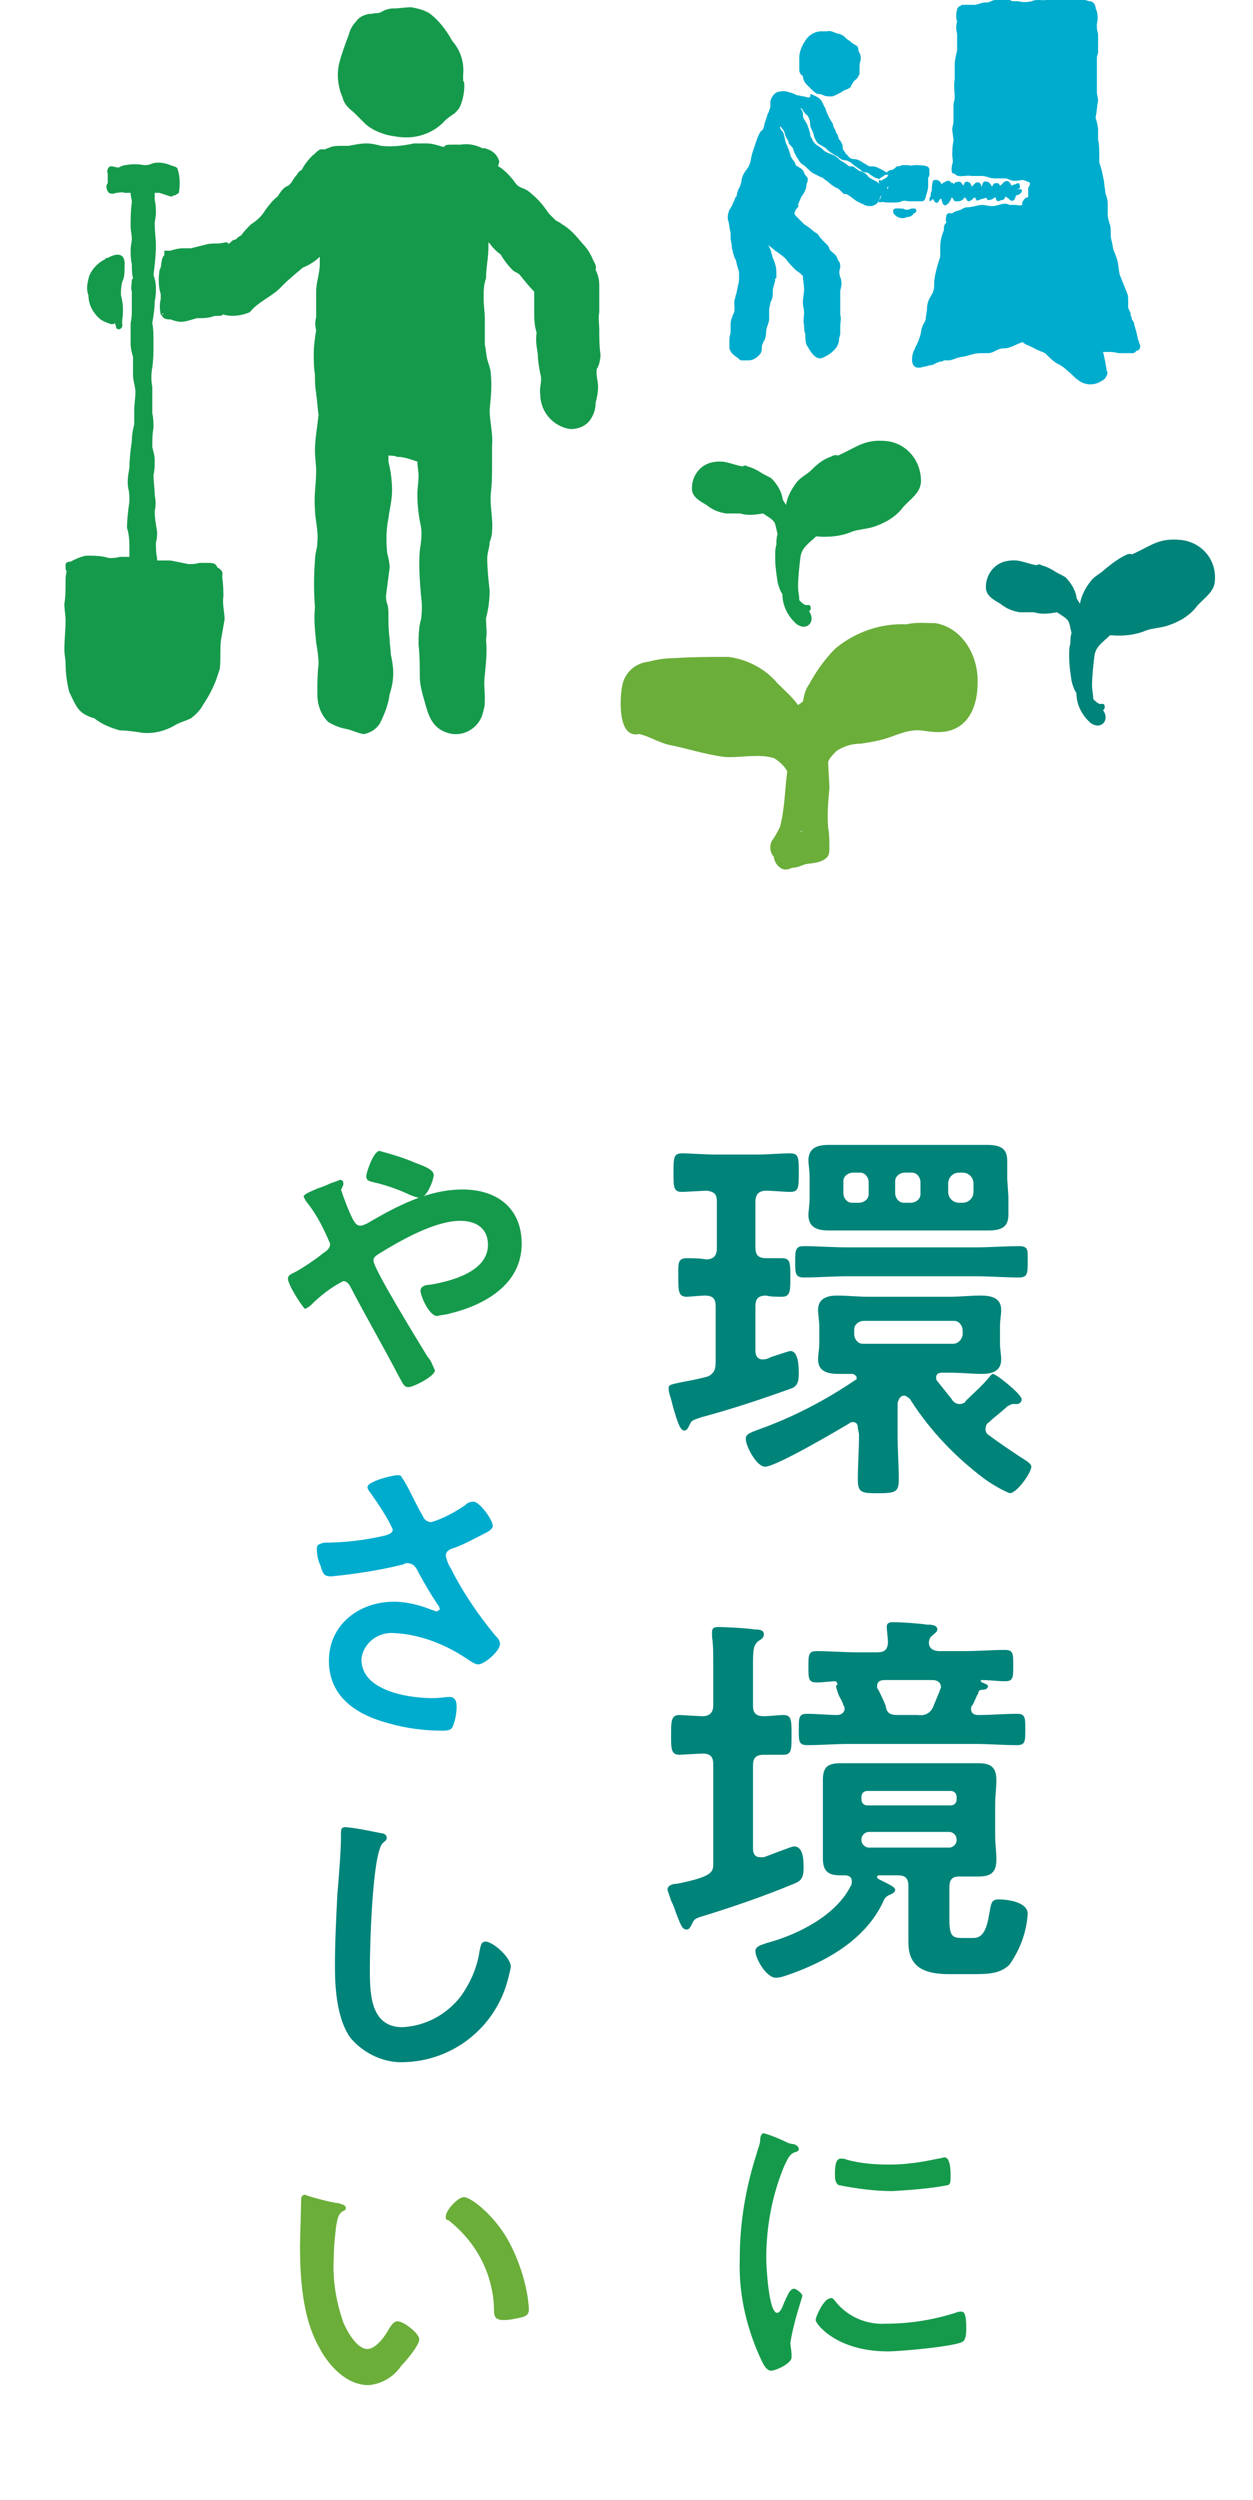 <?xml version="1.0" encoding="utf-8"?>
<!-- Generator: Adobe Illustrator 27.9.5, SVG Export Plug-In . SVG Version: 9.03 Build 54986)  -->
<svg version="1.1" id="レイヤー_1" xmlns="http://www.w3.org/2000/svg" xmlns:xlink="http://www.w3.org/1999/xlink" x="0px"
	 y="0px" viewBox="0 0 104 207.4" style="enable-background:new 0 0 104 207.4;" xml:space="preserve">
<style type="text/css">
	.st0{fill:#159A4B;}
	.st1{fill:#00ACCE;}
	.st2{fill:#008379;}
	.st3{fill:#6BAE3A;}
</style>
<g id="main02" transform="translate(-1397.5 -409)">
	<g id="グループ_118" transform="translate(1402.841 409)">
		<path id="パス_596" class="st0" d="M3,26.5c0.3,0.2,0.6,0.3,0.9,0.4c0.1,0,0.2,0,0.3-0.1c0,0.1,0.1,0.2,0.1,0.4
			c0.2,0.3,0.6,0,0.5-0.3c0-0.1,0-0.2,0-0.3c0.1-0.7,0.1-1.4-0.1-2.1c0-0.4,0-0.7,0.1-1.1C5,23,5,22.6,5,22.1
			c0.1-1.2-0.7-1.1-1.4-0.7c-0.1,0-0.2,0-0.2,0.1c-0.6,0.3-1,0.7-1.3,1.3C1.9,23.4,1.8,24,2,24.5C2,25.3,2.4,26,3,26.5"/>
		<path id="パス_597" class="st0" d="M44.5,29.4c-0.1-0.7-0.1-1.3-0.1-2c0-0.5-0.1-1,0-1.5c0-0.7,0-1.5,0-2.2
			c0-0.5-0.1-0.9-0.3-1.3c0,0,0-0.1,0-0.1c0.1-0.2-0.1-0.5-0.2-0.7c-0.2-0.5-0.5-1-0.9-1.4c-0.5-0.6-1-1.2-1.7-1.6
			c-0.1-0.1-0.3-0.2-0.5-0.3c-0.2-0.2-0.4-0.4-0.6-0.6c-0.4-0.6-0.8-1.1-1.4-1.6c-0.2-0.2-0.5-0.4-0.8-0.5c-0.3-0.1-0.5-0.3-0.7-0.6
			c-0.3-0.4-0.7-0.8-1.1-1.1c-0.1,0-0.1-0.1-0.2-0.1c0-0.1,0.1-0.3,0.1-0.4c-0.1-0.4-0.4-0.8-0.9-1c-0.1,0-0.2-0.1-0.3-0.1
			c-0.1,0-0.2,0-0.2,0c-0.6-0.3-1.2-0.4-1.8-0.3c-0.3,0-0.5,0-0.8,0c-0.2,0-0.5,0-0.6,0.2c-0.4-0.1-0.9-0.3-1.4-0.3
			c-0.4,0-0.7,0-1.1,0c-0.9,0.2-1.8,0.3-2.7,0.2c-0.4-0.1-0.8-0.2-1.2-0.2c-0.5,0-1,0.1-1.5,0.2c-0.2,0-0.4,0-0.6,0
			c-0.3,0-0.6,0-0.9,0.1c-0.2,0.1-0.3,0.1-0.5,0.2c0,0-0.1,0-0.1,0c-0.4-0.1-0.6,0.3-0.9,0.5c-0.4,0.4-0.7,0.8-0.9,1.2l0,0
			c-0.2,0.1-0.3,0.2-0.4,0.4c-0.2,0.2-0.3,0.4-0.5,0.7l0,0l-0.1,0.1l-0.1,0.1c-0.3,0.1-0.5,0.3-0.7,0.6c-0.1,0.1-0.1,0.2-0.2,0.3
			c-0.4,0.3-0.7,0.7-1,1.1c-0.3,0.5-0.7,0.9-1.2,1.2c-0.3,0.3-0.6,0.6-0.8,0.9c0,0,0,0,0,0l0,0l0,0c-0.1,0.1-0.2,0.1-0.3,0.2
			s-0.2,0.2-0.3,0.2s-0.2,0.1-0.3,0.2c0,0-0.1,0.1-0.1,0.1c0,0,0,0-0.1,0c0,0-0.1-0.1-0.1-0.1c-0.2,0-0.5,0.1-0.7,0.1
			c-0.4,0-0.8,0-1.1,0.1c-0.4,0.1-0.8,0.2-1.2,0.3c-0.2,0-0.5,0-0.7,0c-0.3,0-0.7,0.1-1,0.2c0,0-0.1,0-0.1,0l0,0l0,0
			c0,0-0.1,0-0.1,0c-0.1,0-0.2,0-0.3,0c0,0,0,0.1,0,0.1c0,0.1,0,0.2,0,0.3c0,0,0,0,0,0c0,0-0.1,0-0.1,0.1c-0.2,0.3-0.1,0.8-0.3,1.1
			c-0.1,0.7-0.1,1.4,0.1,2l0,0c0,0.1,0,0.2,0,0.4c-0.1,0.4-0.1,0.8,0,1.3c0.1,0,0.1-0.1,0.2-0.1c0,0,0,0.1,0,0.1
			C8,26,8,26.1,8.1,26.2c0,0,0,0,0,0c0.1,0.2,0.3,0.3,0.6,0.3c0,0,0.1,0,0.1,0c0.3,0.1,0.6,0.2,0.9,0.2c0.4,0,0.9-0.2,1.3-0.3
			c0.4,0,0.8,0,1.2-0.1c0.2-0.1,0.5-0.1,0.7-0.1c0,0,0.1,0,0.1,0c0,0,0.1,0,0.1-0.1l0.1,0c0.7,0.2,1.5,0.1,2.2-0.2
			c0.7-0.9,1.9-1.3,2.7-2.2c0.5-0.5,1.1-1,1.7-1.5c0.5-0.2,1-0.5,1.4-0.9c0,0.1,0,0.2,0,0.2c0,0.1,0,0.3,0,0.4l0,0
			c0,0.8-0.3,1.5-0.3,2.3c0,0.7,0,1.4,0,2.1v0c-0.1,0.4-0.1,0.7,0,1.1c-0.1,0.6-0.2,1.3-0.2,1.9c0,0.6,0,1.2,0.1,1.8
			c0,0.5,0,1,0.1,1.5c0,0,0,0,0,0.1c0.1,0.6,0.1,1.1,0.2,1.7c-0.1,1-0.3,2-0.3,3c0,0.6,0.1,1.1,0.1,1.7c0,1-0.2,2.1-0.1,3.1
			c0,0.9,0.3,1.8,0.2,2.8c0,0.5-0.2,0.9-0.2,1.5c-0.1,1.3-0.1,2.6,0,3.9c-0.1,1,0,1.9,0.1,2.9c0.1,0.6,0.2,1.2,0.2,1.8
			C21,55.9,21,56.7,21,57.6c0,0.9,0.3,1.7,0.9,2.3c0.5,0.3,1,0.5,1.6,0.6c0.4,0.1,0.8,0.3,1.3,0.4h0.1c0.5-0.1,1-0.4,1.3-0.9
			c0.4-0.8,0.7-1.6,0.8-2.4c0.2-0.6,0.3-1.2,0.3-1.8c0-0.5-0.1-1-0.2-1.5c0-0.4-0.1-0.8-0.1-1.3c-0.1-0.7-0.1-1.4-0.1-2
			c0-0.3,0-0.6-0.1-0.9c-0.1-0.2-0.1-0.5-0.1-0.7c0.1-0.8,0.2-1.5,0.3-2.3c0-0.4-0.1-0.8-0.2-1.2c-0.1-1-0.1-1.9,0.1-2.9
			c0.1-0.8,0.3-1.5,0.3-2.3c0-0.8-0.1-1.6-0.3-2.4c0-0.2,0-0.3,0-0.5c0.2,0,0.5,0,0.7,0.1c0.6,0,1.1,0.2,1.7,0.4
			c0,0.4,0.1,0.8,0.1,1.2c0,0.5-0.1,1-0.1,1.5c0,0.9,0.1,1.8,0.3,2.7c0.1,0.7,0,1.3-0.1,2c-0.1,1.2,0,2.5,0.1,3.7
			c0.1,0.7,0.1,1.3,0,2c-0.2,0.7-0.2,1.4-0.2,2.1c0.1,0.9,0.1,1.7,0.1,2.6c0,0.7,0.2,1.4,0.4,2.1c0.3,1.1,0.6,2.2,1.9,2.6
			c1.2,0.4,2.5-0.3,2.9-1.5c0-0.1,0.1-0.3,0.1-0.4c0.1-0.3,0.1-0.6,0.1-1c0-0.6-0.1-1.2,0-1.9C35,55,35.1,54,35,53.1
			c0.1-0.6,0-1.2,0-1.8c0.2-0.8,0.3-1.5,0.3-2.3c-0.1-0.9-0.2-1.8-0.2-2.7c0-0.4,0.2-0.9,0.2-1.3c0.1-0.3,0.2-0.6,0.2-0.9
			c0.1-1.1-0.2-2.1-0.1-3.2c0.1-0.8,0.1-1.7,0.1-2.5c0-0.5,0-0.9,0-1.4c0.1-1-0.2-2-0.2-3c0.1-1,0.2-2,0.1-2.9
			c0-0.5-0.2-0.9-0.3-1.3c-0.1-0.4-0.1-0.8-0.2-1.2c0-0.7,0-1.4,0-2.1c0-0.6-0.1-1.2-0.1-1.8c0-0.5,0-1.1,0.2-1.6
			c0-0.9,0.2-1.7,0.2-2.6c0-0.1,0-0.3,0-0.4c0,0,0.1,0.1,0.1,0.1c0.3,0.4,0.6,0.7,0.9,0.9c0.3,0.5,0.6,0.9,1,1.3
			c0.2,0.2,0.4,0.2,0.6,0.4c0.4,0.5,0.8,1,1.2,1.4c0,0.2,0,0.4,0,0.5c0,0.4,0,0.7,0,1.1c0,0.6,0,1.2,0.2,1.8c-0.1,0.6,0,1.2,0.1,1.8
			c0,0.5,0.1,1.1,0.2,1.6c0.2,0.6-0.1,1.1,0,1.7c0,1.5,1.1,2.7,2.5,2.9c0.6,0,1.2-0.2,1.6-0.7c0.3-0.4,0.5-0.9,0.5-1.5
			c0.1-0.4,0.2-0.8,0.2-1.3c0-0.5-0.2-1-0.1-1.5C44.4,30.3,44.5,29.8,44.5,29.4"/>
		<path id="パス_598" class="st0" d="M13.1,47.9c0-0.2,0.1-0.4-0.1-0.6c-0.1-0.1-0.2-0.2-0.3-0.2c0-0.1-0.1-0.2-0.2-0.3
			c-0.2-0.1-0.4-0.1-0.6-0.1c-0.2,0-0.5,0-0.7,0c-0.3,0.1-0.6,0.1-0.9,0.1c-0.5-0.1-1-0.2-1.5-0.3c-0.4,0-0.8,0-1.1,0
			c0-0.1,0-0.2,0-0.2c-0.1-0.4-0.1-0.9-0.1-1.3c0.1-0.3,0.1-0.6,0.1-0.9c-0.1-0.6-0.2-1.1-0.2-1.7c0.1-0.4,0.1-0.9,0-1.3
			c0-0.6-0.1-1.1-0.1-1.7c0.1-0.4,0.1-0.8,0.1-1.2c0-0.4-0.1-0.7-0.2-1.1c0-0.5,0-1.1,0.1-1.6c0-0.4,0-0.8-0.1-1.2c0-0.3,0-0.7,0-1
			c0-0.4,0-0.8,0-1.2c-0.1-0.5-0.1-1.1,0-1.6c0.1-0.7,0.1-1.3,0.1-2c0-0.6,0-1.2-0.1-1.7c0.1-0.6,0.2-1.2,0.2-1.8
			c0.1-0.4,0.1-0.8,0.1-1.2c0-0.3-0.1-0.7-0.2-1c0.1-0.8,0.2-1.6,0.2-2.4c0-0.6-0.1-1.2-0.1-1.8c0-0.3,0.1-0.6,0.1-0.9
			c0-0.4,0-0.7-0.1-1.1c0-0.2,0-0.4,0-0.6v0c0.1,0,0.3,0,0.4,0c0.3,0.1,0.6,0.2,0.9,0.3c0.1,0,0.2,0,0.3-0.1c0.1,0,0.2,0,0.2-0.1
			c0.1,0,0.1,0,0.2-0.1c0.1-0.5,0.1-1.1,0-1.6c0-0.1-0.1-0.3-0.1-0.4c-0.1-0.2-0.4-0.2-0.6-0.3c-0.5-0.2-1.1-0.3-1.6-0.1
			c-0.2,0.1-0.4,0.1-0.6,0.1c-0.5-0.1-1-0.1-1.5,0c-0.2,0-0.4,0.1-0.6,0.2c-0.2,0-0.4-0.1-0.6-0.1c0,0-0.1,0-0.1,0c0,0,0,0,0,0
			c-0.2,0.1-0.3,0.4-0.2,0.6c0,0,0,0,0,0c0,0.3,0,0.5,0,0.8c-0.2,0.2-0.1,0.6,0.1,0.8c0,0,0,0,0,0c0.2,0.1,0.4,0.1,0.6,0
			c0.2,0,0.5-0.1,0.7,0c0.2,0,0.4,0,0.5,0c0,0.3,0.1,0.5,0.1,0.8c-0.1,0.7-0.1,1.3-0.1,2c0,0.3,0.1,0.7,0.1,1c0,0.3-0.1,0.6-0.1,0.9
			c0,0.4,0,0.8,0.1,1.2c0,0.4,0,0.8,0.1,1.2c0,0-0.1,0.1-0.1,0.1c0,0.3-0.1,0.7,0,1c0,0.5,0,0.9,0,1.4c0,0.4,0,0.8-0.1,1.2
			c0,0.3,0,0.6,0,1c0,0.2,0,0.5,0,0.7c0,0.4,0.1,0.8,0.2,1.1c0,0.5,0,1,0,1.5c0,0.5,0.2,1,0.2,1.4c0,0.5-0.1,1-0.1,1.6
			c0,0.4,0,0.7,0,1.1c-0.1,0.4-0.2,0.9-0.2,1.4c-0.1,0.7-0.2,1.5-0.2,2.2c-0.1,0.6-0.2,1.1-0.1,1.7c0.1,0.4,0.1,0.7,0.1,1.1
			c-0.1,0.7-0.2,1.5-0.2,2.2c0.2,0.6,0.2,1.2,0.2,1.9c0,0.2,0,0.3,0,0.5c-0.3,0-0.5,0-0.8,0c-0.3,0.1-0.6,0.1-0.9,0.1
			c-0.6-0.2-1.3-0.2-1.9-0.2c-0.5,0.1-0.9,0.3-1.3,0.5c-0.1,0-0.3,0-0.4,0.2c0,0.1,0,0.2,0,0.3c0,0.1,0,0.2,0.1,0.3
			c-0.1,0.3-0.1,0.6-0.1,0.9c0,0.6,0,1.2-0.1,1.8c0,0.5,0.1,0.9,0.1,1.4c0,0.8-0.1,1.6-0.1,2.4c0,0.4,0.1,0.8,0.1,1.1
			c0,0.8,0.1,1.6,0.3,2.4c0.6,1.2,0.7,1.8,2.1,2.2c0.6,0.5,1.4,0.8,2.1,1c0.6,0,1.2,0.1,1.9,0.2c1,0.1,2-0.2,2.8-0.7
			c0.4-0.2,0.8-0.3,1.2-0.5c0.4-0.3,0.8-0.7,1-1.1c0.4-0.6,0.8-1.3,1.1-2.1c0.1-0.3,0.2-0.6,0.3-0.9c0.1-0.8,0-1.6,0.1-2.4
			c0.1-0.6,0.2-1.1,0.3-1.7c0-0.6-0.2-1.3-0.1-1.9C13.2,49.1,13.2,48.5,13.1,47.9"/>
		<path id="パス_599" class="st0" d="M24,9.3c0.3,0.3,0.6,0.6,0.9,0.9c0.5,0.5,1.2,0.8,1.9,1c0.5,0.1,1,0.2,1.6,0.2
			c1.2,0,2.4-0.5,3.2-1.4c0.2-0.2,0.5-0.4,0.8-0.6c0.2-0.2,0.4-0.4,0.5-0.7c0.2-0.5,0.3-1.1,0.3-1.6c0-0.1,0-0.3-0.1-0.4
			c0-0.2,0-0.3,0-0.5c0.1-1-0.2-2-0.9-2.8c-0.5-0.9-1.1-1.7-1.9-2.3c-0.5-0.3-1-0.4-1.5-0.5c-0.5,0-1,0.1-1.5,0.1
			c-0.3,0-0.7,0.1-1,0.3c-0.2,0.1-0.4,0.1-0.6,0.1c-0.2,0.1-0.4,0-0.6,0.1c-0.4,0.1-0.7,0.3-0.9,0.6c-0.3,0.3-0.5,0.7-0.6,1.1
			c-0.3,0.8-0.6,1.6-0.8,2.4c-0.2,0.9-0.1,1.9,0.3,2.8C23.2,8.6,23.6,9,24,9.3"/>
		<path id="パス_600" class="st1" d="M69.4,17.3c0.1,0,0.3,0,0.4,0.1c0.2,0,0.3,0,0.5-0.1c0.1,0,0.2,0,0.3,0
			c0.2,0.1,0.1,0.4-0.1,0.4C70.4,17.9,70.2,18,70,18c-0.1,0-0.2,0.1-0.4,0.1c-0.3,0-0.5-0.1-0.7-0.3c-0.1-0.1-0.1-0.2-0.1-0.2
			C68.7,17.2,69.2,17.3,69.4,17.3"/>
		<path id="パス_601" class="st1" d="M55.1,18.3c0.1,0.3,0.1,0.7,0.2,1c0,0.2,0,0.3,0,0.4c0,0.3,0.1,0.5,0.1,0.8
			c0,0.2,0.1,0.3,0.1,0.5c0.1,0.2,0.1,0.4,0.2,0.5c0.1,0.2,0.1,0.5,0.2,0.7c0,0.1,0.1,0.3,0.1,0.4c0,0.1,0,0.2,0,0.2
			c0,0,0,0.1,0,0.1c0,0,0,0,0,0.1v0c0,0,0,0,0,0c0,0.2,0,0.5-0.1,0.7c0,0.2-0.1,0.4-0.1,0.6c-0.1,0.2-0.1,0.4-0.2,0.7
			c0,0.4,0.1,0.8-0.1,1.1c-0.1,0.3-0.2,0.5-0.2,0.8c0,0.2,0,0.5,0,0.7c-0.1,0.3-0.1,0.5-0.1,0.8c0,0.2,0,0.3,0,0.5
			c0.1,0.4,0.4,0.6,0.7,0.8c0.1,0.1,0.2,0.2,0.3,0.2c0.2,0,0.4,0,0.6,0c0.4,0,0.8-0.3,1-0.6c0.1-0.2,0.1-0.4,0.1-0.6
			c0-0.1,0.1-0.2,0.1-0.3c0.3-0.4,0.2-0.8,0.3-1.2c0.1-0.3,0.2-0.5,0.2-0.8c0-0.2,0-0.5,0-0.7c0-0.2,0.1-0.4,0.1-0.6
			c0.1-0.2,0.2-0.4,0.2-0.7s0-0.5,0.1-0.7c0-0.2,0.1-0.3,0.1-0.5c0,0,0,0,0-0.1c0.1,0,0.1,0,0.1-0.1c0-0.1,0-0.2,0-0.4
			c0-0.4-0.1-0.8-0.3-1.2c-0.1-0.4-0.2-0.8-0.4-1.1c0.2,0.2,0.4,0.3,0.6,0.5c0.3,0.2,0.6,0.4,0.9,0.7c0.2,0.3,0.5,0.6,0.8,0.9
			c0.1,0.1,0.3,0.2,0.4,0.3c0.1,0.1,0.1,0.1,0.2,0.2c0,0,0,0,0,0c0,0.4,0.1,0.7,0.1,1.1c0,0.3-0.1,0.7-0.1,1.1
			c0,0.3,0.1,0.6,0.1,0.8c0,0.4-0.1,0.7,0,1.1c0,0.2,0,0.5,0.1,0.7c0,0.3,0,0.6,0.1,0.9c0.3,0.5,0.7,1.3,1.3,1.1
			c0.5-0.2,0.9-0.5,1.2-0.9c0.1-0.2,0.2-0.4,0.2-0.6c0-0.2,0.1-0.4,0.1-0.5c0-0.2,0-0.4,0-0.6c0-0.3,0.1-0.7,0-1c0-0.2,0-0.4,0-0.7
			c0-0.2,0-0.4,0-0.6c0-0.2,0-0.4,0-0.6c0-0.2,0.1-0.4,0.1-0.6c0-0.2,0-0.4-0.1-0.6c-0.1-0.3-0.1-0.5,0-0.8c0-0.2,0-0.4-0.1-0.5
			c-0.1-0.1-0.1-0.2-0.2-0.4c-0.1-0.2-0.3-0.3-0.5-0.5c-0.1-0.1-0.1-0.2-0.2-0.4c-0.1-0.1-0.2-0.2-0.3-0.3c-0.2-0.2-0.4-0.4-0.5-0.6
			c0,0-0.1-0.1-0.1-0.1c-0.1-0.1-0.2-0.1-0.3-0.2c-0.2-0.2-0.5-0.4-0.8-0.6c-0.1-0.1-0.3-0.3-0.4-0.4c-0.1-0.1-0.1-0.1-0.2-0.2
			c-0.1-0.1-0.2-0.2-0.2-0.3c0,0,0,0,0,0c0-0.1,0.1-0.2,0.1-0.3c0.1-0.1,0.3-0.3,0.2-0.4c0-0.1,0.1-0.2,0.1-0.3
			c0.1-0.1,0.1-0.3,0.2-0.4c0.2-0.3,0.4-0.6,0.4-1c0-0.1,0.1-0.2,0.1-0.3c0,0,0-0.1,0-0.1c0,0,0,0,0,0c0,0,0,0,0-0.1
			c0-0.1-0.2-0.2-0.2-0.3c-0.1-0.1-0.1-0.1-0.1-0.2c-0.1-0.2-0.2-0.3-0.4-0.4c-0.1-0.1-0.2-0.1-0.3-0.2c0-0.1-0.1-0.3-0.2-0.4
			c-0.1-0.1-0.1-0.2-0.2-0.3c-0.1-0.4-0.2-0.7-0.4-1.1c-0.1-0.3-0.1-0.5-0.2-0.8c0-0.1-0.1-0.2-0.2-0.3c0-0.1-0.1-0.1-0.1-0.2
			c0,0,0,0,0-0.1c0.1,0,0.1,0.1,0.2,0.2c0.1,0.1,0.2,0.3,0.2,0.4c0,0.1,0.1,0.2,0.1,0.3c0.1,0.1,0.1,0.2,0.2,0.3
			c0,0.2,0.1,0.3,0.2,0.4c0.1,0.1,0.2,0.2,0.2,0.3c0.1,0.3,0.2,0.5,0.4,0.8c0.1,0.2,0.2,0.3,0.3,0.4c0.2,0.1,0.4,0.3,0.5,0.4
			c0.1,0.1,0.3,0.3,0.5,0.4c0.2,0.1,0.4,0.2,0.6,0.3c0.1,0,0.2,0.1,0.2,0.1c0.1,0.1,0.3,0.2,0.4,0.3c0.2,0.2,0.5,0.4,0.7,0.5
			c0.1,0,0.2,0.1,0.3,0.2c0.1,0.1,0.1,0.1,0.2,0.2c0.1,0.1,0.1,0.1,0.2,0.1c0,0,0.1,0,0.1,0c0.1,0,0.1,0.1,0.2,0.1
			c0.3,0.2,0.6,0.5,0.9,0.6c0.1,0.1,0.3,0.1,0.4,0.2c0.2,0.1,0.4,0.1,0.6,0.1c0.4-0.1,0.6-0.3,0.7-0.7c0.1-0.2,0.2-0.4,0.1-0.6
			c0-0.1,0-0.3-0.1-0.4c-0.1-0.2-0.2-0.3-0.4-0.4c-0.1,0-0.1-0.1-0.2-0.1c-0.1,0-0.1-0.1-0.2-0.1c-0.2-0.1-0.3-0.4-0.6-0.5
			c-0.1-0.1-0.2-0.1-0.3-0.1c-0.1-0.1-0.3-0.2-0.4-0.3c-0.1-0.1-0.2-0.1-0.4-0.1c-0.1,0-0.2-0.1-0.3-0.2c-0.2-0.1-0.3-0.2-0.5-0.3
			c-0.1-0.1-0.3-0.3-0.5-0.4c-0.2-0.1-0.5-0.2-0.7-0.3c-0.2-0.1-0.3-0.3-0.5-0.4c-0.1-0.1-0.2-0.1-0.3-0.2c-0.1-0.1-0.3-0.3-0.3-0.4
			c-0.1-0.2-0.2-0.3-0.2-0.5c0-0.1-0.1-0.3-0.1-0.4c-0.1-0.2-0.1-0.3-0.2-0.5c-0.1-0.1-0.1-0.2-0.2-0.3c-0.1-0.2-0.1-0.3-0.1-0.5
			c0-0.1-0.1-0.3-0.2-0.4l0,0c0,0,0,0,0.1,0c0.1,0.1,0.1,0.2,0.2,0.3c0.1,0.1,0.1,0.2,0.2,0.2c0.2,0.2,0.3,0.5,0.3,0.8
			c0,0.2,0.1,0.4,0.2,0.6c0.1,0.2,0.1,0.4,0.2,0.6c0.1,0.2,0.2,0.4,0.4,0.5c0.1,0,0.1,0.1,0.2,0.1c0.1,0.1,0.2,0.1,0.3,0.2
			c0.3,0.3,0.6,0.5,1,0.7c0.2,0.2,0.4,0.3,0.6,0.3c0.2,0,0.3,0.1,0.5,0.2c0.2,0.2,0.5,0.4,0.8,0.6c0.1,0.1,0.2,0.2,0.4,0.2
			s0.3,0.1,0.4,0.2c0.2,0.1,0.4,0.3,0.6,0.3c0,0,0,0,0,0c0,0,0.1,0.1,0.2,0c0,0,0,0,0,0c0.1-0.1,0.2-0.1,0.3-0.2
			c0,0,0.1-0.1,0.2-0.1c0.1,0,0.1,0,0.2,0h0c0,0-0.1,0.1-0.1,0.2c-0.1,0-0.1,0.1-0.2,0.1c-0.1,0.1-0.2,0.1-0.3,0.2
			c-0.1-0.1-0.2-0.1-0.2,0.1s0.1,0.2,0.1,0.4c0.1,0.1,0.1,0.2,0.1,0.3c0,0.1,0,0.2,0,0.3c0,0.1,0,0.3-0.1,0.4c0,0.1-0.1,0.1-0.2,0.2
			c0,0,0,0,0.1,0c0,0,0,0.1,0.1,0.1c0,0,0,0,0,0c0.2-0.1,0.4,0,0.5,0c0.1,0,0.2,0,0.3,0c0.1,0,0.3,0,0.4,0c0.2,0,0.4,0,0.6-0.1
			c0.2-0.1,0.4,0,0.7,0c0.2,0,0.3,0,0.5,0c0.2,0,0.3,0,0.5,0c0.2,0,0.3-0.3,0.3-0.4c0.1-0.3,0.2-0.6,0.2-0.9c0-0.1,0-0.2,0-0.4
			c0-0.1,0-0.1,0-0.2l0,0c0-0.1,0.1-0.2,0.1-0.3s0-0.2,0-0.3c0-0.2,0-0.3-0.2-0.4c-0.3-0.1-0.7-0.1-1-0.1c-0.2,0-0.3,0.1-0.5,0
			c-0.2,0-0.4,0-0.6,0c-0.1,0.1-0.3,0.1-0.4,0.1c-0.1,0.1-0.2,0.2-0.4,0.3c-0.1,0-0.2,0-0.3,0.1c0,0-0.1,0-0.1,0.1c0,0,0,0,0,0
			c0,0,0,0-0.1,0c-0.1-0.1-0.3-0.2-0.5-0.3c-0.2-0.1-0.4-0.2-0.6-0.2c-0.1,0-0.2,0-0.3,0c-0.2-0.1-0.3-0.2-0.5-0.3
			c-0.3-0.2-0.5-0.3-0.8-0.3c-0.2,0-0.3-0.1-0.4-0.2c0,0-0.1-0.1-0.1-0.1c0,0,0-0.1-0.1-0.1c-0.1-0.1-0.1-0.2-0.2-0.3
			c-0.1-0.1-0.1-0.2-0.1-0.4c0-0.1-0.1-0.2-0.1-0.3c0,0-0.1-0.1-0.1-0.1c0,0,0,0,0,0l0,0c0-0.1,0-0.1-0.1-0.1c0-0.1-0.1-0.3-0.1-0.4
			c-0.1-0.1-0.2-0.3-0.2-0.4c-0.1-0.2-0.2-0.3-0.2-0.5c-0.1-0.2-0.2-0.3-0.3-0.5c-0.1-0.2-0.2-0.4-0.3-0.7c0-0.1-0.1-0.2-0.2-0.4
			c0-0.1-0.1-0.2-0.2-0.4c-0.1-0.1-0.2-0.2-0.4-0.3c-0.2-0.1-0.4-0.2-0.5-0.2C62,8.2,61.7,8.1,61.4,8c-0.2,0-0.4-0.1-0.6-0.1
			c-0.2-0.1-0.4-0.2-0.5-0.2c-0.3-0.1-0.6-0.2-0.9-0.1c-0.4,0-0.7,0.4-0.8,0.8c0,0.1,0,0.2,0,0.3c0,0.1,0,0.1,0,0.2
			c-0.1,0.2-0.1,0.4-0.2,0.5c-0.1,0.3-0.2,0.6-0.3,0.9c0,0.2-0.1,0.5-0.3,0.6c-0.2,0.3-0.3,0.6-0.4,0.9c-0.1,0.3-0.2,0.6-0.3,0.9
			c-0.1,0.3-0.1,0.7-0.3,1.1c-0.1,0.2-0.3,0.4-0.4,0.6c-0.1,0.2-0.2,0.4-0.2,0.7c-0.1,0.2-0.1,0.4-0.2,0.5c-0.1,0.2-0.2,0.5-0.2,0.7
			v0c0,0-0.1,0-0.1,0.1c-0.1,0.2-0.2,0.5-0.3,0.7c-0.1,0.1-0.1,0.2-0.2,0.3C55.1,17.7,55,18,55.1,18.3 M68.1,15.5L68.1,15.5
			L68.1,15.5L68.1,15.5L68.1,15.5C68.1,15.5,68.1,15.5,68.1,15.5L68.1,15.5 M68.4,15.5c0,0.1-0.1,0.2-0.1,0.2c0,0,0-0.1,0-0.1l0,0
			C68.3,15.5,68.3,15.5,68.4,15.5"/>
		<path id="パス_602" class="st1" d="M66,5.8c0,0.1,0,0.2,0,0.3c0,0.1,0,0.1-0.1,0.2c0,0.1-0.1,0.2-0.2,0.3
			c-0.2,0.1-0.3,0.4-0.4,0.5c0,0.2-0.2,0.2-0.3,0.3c-0.1,0-0.2,0.1-0.3,0.1c-0.1,0.1-0.3,0.2-0.5,0.3C64,7.9,63.8,8,63.7,8
			c-0.3,0-0.5,0-0.7-0.1c-0.2-0.1-0.3-0.1-0.5-0.1c-0.2-0.1-0.4-0.3-0.6-0.5c-0.1-0.1-0.2-0.2-0.3-0.3c-0.2-0.2-0.3-0.5-0.3-0.7
			C61.1,6.2,61,6,61,5.8c0-0.2,0-0.3,0-0.5c0-0.2,0-0.3,0-0.5c0-0.6,0.3-1.2,0.7-1.7c0.3-0.3,0.7-0.5,1.1-0.5c0.2,0,0.4,0,0.5,0
			c0.3-0.1,0.6,0.1,0.9,0.2c0.1,0,0.2,0,0.3,0.1c0.1,0,0.2,0.1,0.3,0.2c0.1,0.1,0.2,0.2,0.4,0.3c0.1,0.1,0.2,0.2,0.4,0.3
			c0.2,0.1,0.3,0.2,0.3,0.4c0,0.2,0.2,0.4,0.2,0.6c0,0.1,0,0.2,0,0.3C66,5.2,66,5.5,66,5.8"/>
		<path id="パス_603" class="st1" d="M73.5,16.9L73.5,16.9z"/>
		<path id="パス_604" class="st1" d="M73.8,15.3c0.1-0.1,0.1-0.2,0.3-0.2c0.3-0.1,0.4,0.1,0.5,0.3h0h0c0,0,0,0,0,0
			c0.1-0.1,0.1-0.3,0.2-0.3c0.2-0.1,0.5,0.1,0.5,0.4c0.1-0.1,0.2-0.2,0.3-0.3c0.1-0.1,0.3-0.1,0.4,0c0,0,0,0,0,0
			c0.1,0.1,0.1,0.2,0.1,0.3c0.1-0.1,0.1-0.3,0.2-0.4c0.1-0.1,0.3,0,0.4,0c0.1,0.1,0.2,0.2,0.3,0.4c0-0.1,0.1-0.1,0.1-0.2
			c0.1-0.1,0.1-0.1,0.2-0.1c0.1,0,0.2,0,0.2,0c0.1,0,0.1,0.2,0.2,0.2c0.1-0.1,0.2-0.2,0.3-0.3c0.3-0.2,0.5,0,0.6,0.3
			c0.2-0.1,0.4-0.1,0.5-0.2c0,0,0.1,0,0.1,0c0.1,0.1,0.1,0.1,0.1,0.2c0.1,0.2-0.1,0.3-0.3,0.3c0,0,0.1,0,0.1,0c0.1,0,0.2,0,0.3,0
			c0.1,0,0.1,0.2,0,0.3c-0.1,0.1-0.2,0.2-0.4,0.2c-0.1,0.3-0.2,0.6-0.5,0.4c-0.1-0.1-0.2-0.2-0.4-0.3c0,0.1-0.1,0.3-0.3,0.3
			c-0.1,0-0.2,0.1-0.3,0.1c-0.1,0-0.2-0.2-0.2-0.3s-0.1,0-0.1,0c-0.1,0.1-0.3,0.2-0.5,0.2c-0.1,0-0.1-0.1-0.2-0.2
			c-0.2,0.1-0.4,0.1-0.6,0.2c-0.2,0.1-0.2,0-0.3-0.2c0,0,0,0-0.1,0c0,0,0,0,0,0c-0.1,0.1-0.1,0.1-0.2,0.2c-0.1,0-0.1,0.1-0.2,0.1
			c-0.1,0-0.1,0-0.2-0.1c0,0,0,0,0,0c0-0.1-0.1-0.1-0.1-0.2c0,0,0,0-0.1,0s0,0,0,0c-0.1,0.1-0.1,0.2-0.2,0.2
			c-0.1,0.1-0.3,0.1-0.4,0.1c-0.1,0-0.1,0-0.2,0c-0.1-0.1-0.1-0.2-0.2-0.3c0,0-0.1,0-0.1,0.1c-0.1,0.2-0.2,0.4-0.4,0.5
			c-0.1,0.1-0.2,0-0.3-0.1c0,0,0,0,0,0c0-0.1-0.1-0.3-0.1-0.4l0,0c0,0-0.1,0-0.1,0c-0.1,0.1-0.1,0.2-0.2,0.3
			c-0.2,0.1-0.3-0.1-0.4-0.3c-0.1,0.1-0.3,0.3-0.3,0.1c0-0.1,0-0.2,0.1-0.3c0-0.2,0-0.3,0.1-0.5c0-0.2,0-0.5,0.1-0.8
			c0.1-0.1,0.3-0.1,0.5,0c0.1,0.1,0.2,0.2,0.2,0.3h0c0.1-0.1,0.2-0.2,0.3-0.2c0.1-0.1,0.2-0.1,0.3-0.1c0.1,0,0.2,0.1,0.2,0.2
			C73.7,15.1,73.8,15.2,73.8,15.3"/>
		<path id="パス_605" class="st1" d="M70.5,29.1c-0.2,0.5-0.3,1.5,0.5,1.4c0.2,0,0.3-0.1,0.5-0.1c0.1,0,0.2-0.1,0.4-0.1
			c0.2,0,0.3-0.1,0.5-0.2c0.1,0,0.2-0.1,0.3-0.1c0.1,0,0.2,0,0.3-0.1c0.1,0,0.2,0,0.4,0c0.2,0,0.4-0.1,0.7-0.2
			c0.3-0.1,0.6-0.1,0.9-0.2c0.3-0.1,0.7-0.2,1.1-0.2c0.2,0,0.4,0,0.6,0c0.2,0,0.4-0.1,0.6-0.2c0.2-0.1,0.4-0.2,0.7-0.2
			c0.4,0,0.8-0.2,1.2-0.4c0.1,0,0.2-0.1,0.3-0.1l0.1,0c0,0.1,0.1,0.1,0.1,0.1c0.1,0.1,0.2,0.1,0.4,0.2c0.2,0.1,0.4,0.2,0.6,0.3
			c0.2,0.1,0.5,0.2,0.7,0.3c0.3,0.3,0.6,0.6,0.9,0.8c0.4,0.2,0.7,0.4,1,0.7c0.3,0.2,0.5,0.5,0.8,0.7c0.6,0.5,1.4,0.5,2,0.1
			c0.2-0.1,0.3-0.2,0.4-0.4c0.1-0.2,0.1-0.3,0-0.5c0-0.2-0.1-0.5-0.1-0.7c-0.1-0.3-0.1-0.6-0.2-0.8c0.1,0,0.2,0,0.3,0
			c0.1,0,0.3,0,0.4,0c0.2,0,0.5,0.1,0.7,0.1c0.2,0,0.5,0,0.7,0c0.1,0,0.3,0,0.4,0c0.1,0,0.2-0.1,0.3-0.2c0.2,0,0.3-0.2,0.3-0.4
			c0,0,0,0,0,0c0-0.1-0.1-0.2-0.1-0.3c0-0.1-0.1-0.2-0.1-0.3c0,0,0-0.1,0-0.1c-0.1-0.2-0.1-0.5-0.2-0.7c0-0.1-0.1-0.3-0.1-0.4
			c0-0.1-0.1-0.3-0.2-0.4c0-0.1,0-0.2-0.1-0.3c0,0,0-0.1,0-0.1c0-0.1,0-0.2-0.1-0.3c0-0.1-0.1-0.2-0.1-0.3c0-0.1,0-0.1,0-0.2
			c0,0,0,0,0-0.1c0,0,0,0,0-0.1l0-0.1c0-0.2,0-0.5-0.1-0.7c-0.2-0.5-0.4-1-0.6-1.5c-0.1-0.4-0.1-0.8-0.2-1.2
			c-0.1-0.3-0.2-0.6-0.3-0.8c-0.1-0.3-0.1-0.6-0.2-0.9c-0.1-0.4,0-0.8-0.1-1.2c-0.1-0.3-0.2-0.6-0.2-0.9c0-0.3,0-0.6,0-0.9
			s-0.1-0.6-0.2-0.9c0-0.3-0.1-0.6-0.1-0.9c-0.1-0.5-0.2-1.1-0.4-1.6c0-0.2,0-0.3,0-0.5c0-0.5,0-1-0.1-1.4c0-0.3,0-0.5,0-0.8
			c0-0.3-0.1-0.7-0.2-1c0,0,0-0.1,0-0.1c0.1-0.4,0.1-0.9,0.2-1.3c0-0.3-0.1-0.5-0.1-0.8c0-0.3,0-0.5,0-0.8c0-0.1,0-0.2,0-0.4
			c0-0.2,0-0.3,0-0.5c0-0.1,0-0.3,0-0.4c0-0.2,0-0.5,0-0.7c0-0.2,0.1-0.3,0.1-0.5c0-0.2,0-0.4,0-0.6c0-0.1,0-0.2,0-0.3
			c0-0.2,0-0.3,0-0.5c0-0.2-0.1-0.4-0.1-0.6c0-0.1,0-0.1,0-0.2c0,0,0-0.1,0-0.1c0.1-0.4,0.1-0.9-0.1-1.3c0-0.3-0.2-0.6-0.5-0.6
			c-0.1,0-0.3-0.1-0.4-0.1c-0.1,0-0.2,0-0.3,0c-0.3,0-0.7-0.1-1-0.1c-0.2,0-0.4,0-0.6-0.1c-0.2,0-0.5,0-0.7,0
			C81.4,0.1,81.2,0,80.9,0c-0.2,0-0.4,0-0.6,0.1c-0.4,0.1-0.8,0.1-1.1,0c-0.1,0-0.2,0-0.3,0c-0.2,0-0.3,0-0.4-0.1
			c-0.3,0-0.5,0-0.8,0c-0.1,0-0.2,0-0.4,0c-0.2,0-0.4,0.1-0.6,0.2c-0.2,0-0.5,0-0.7,0.1c-0.1,0-0.3,0.1-0.4,0.1c-0.1,0-0.1,0-0.2,0
			c-0.2,0-0.4,0-0.5,0c0,0,0,0-0.1,0c-0.1,0-0.1,0-0.2,0c-0.1,0-0.2,0-0.2,0.1c-0.2,0-0.3,0.2-0.3,0.3c-0.1,0.3-0.1,0.7,0,1
			c-0.1,0.3-0.1,0.6,0,1v0c0,0.1,0,0.3,0,0.4l0,0.2c0,0.1,0,0.3,0,0.4c0,0.1,0,0.3,0,0.4c-0.1,0.4-0.2,0.8-0.2,1.2
			c0,0.4,0,0.8,0,1.2c-0.1,0.5,0,1,0,1.5c0,0.2-0.1,0.4-0.1,0.6c0,0.2,0,0.3,0,0.5c0,0.3,0,0.6,0,0.9c0,0.2-0.1,0.4-0.1,0.6
			c0,0.3,0.1,0.7,0.1,1c-0.1,0.4-0.1,0.8-0.1,1.2c0,0.2,0.1,0.5,0,0.7c-0.1,0.4-0.1,0.9,0.2,0.8c0.2,0.4,1,0.1,1.4,0.2
			c0.3,0,0.6,0,0.9,0c0.3,0,0.6,0.2,1,0.2c0.1,0,0.3,0,0.4,0c0.2,0,0.4,0,0.6,0c0.2,0.1,0.4,0.2,0.7,0.2c0.6,0,0.5-0.2,1.1,0.1
			c0,0,0.1,0,0.1,0c0,0,0,0,0,0c0.1,0.2,0,0.3-0.1,0.5c0,0.2,0,0.4,0,0.7c0,0.1-0.1,0.1-0.2,0.1c-0.1,0.1-0.2,0.2-0.3,0.4
			c0,0.1,0,0.2,0,0.2c-0.2,0.1-0.4,0-0.6,0c-0.1,0-0.3,0-0.4,0c-0.1,0-0.2-0.1-0.4-0.1c-0.4,0-0.7,0.2-1.1,0.2
			c-0.3,0-0.6-0.1-0.8-0.1c-0.4,0-0.8,0.2-1.3,0.2c-0.2,0-0.3,0.1-0.5,0.2c-0.2,0.1-0.5,0.1-0.7,0.3c-0.2,0-0.4-0.1-0.5,0.2
			c0,0.2-0.1,0.4,0,0.5c0,0,0,0.1,0,0.1C73,18.6,73,18.9,73,19.1c-0.2,0.5-0.3,0.9-0.3,1.4c0,0.3,0,0.5,0,0.8
			c-0.1,0.3-0.2,0.6-0.3,1c-0.1,0.4-0.2,0.8-0.2,1.2c0,0.2,0,0.5-0.1,0.7c0,0.1-0.1,0.2-0.2,0.4c-0.2,0.3-0.3,0.7-0.3,1
			c0,0.3-0.1,0.6-0.1,0.8c0,0.2-0.1,0.3-0.2,0.5c-0.1,0.2-0.2,0.5-0.2,0.7c-0.1,0.4-0.2,0.7-0.4,1.1C70.6,28.8,70.6,29,70.5,29.1
			 M74.6,0.5L74.6,0.5L74.6,0.5L74.6,0.5C74.5,0.5,74.5,0.5,74.6,0.5L74.6,0.5"/>
		<path id="パス_606" class="st0" d="M68.3,36.6c-1.9-0.2-2.5,0.5-4.1,1.2c-0.2-0.1-0.4,0-0.6,0.1C63,38.1,62.5,38.5,62,39
			c-0.4,0.4-0.9,0.6-1.2,1c-0.4,0.5-0.8,1.2-0.9,1.9v0c-0.1-0.2-0.3-0.4-0.3-0.6c-0.1-0.6-0.5-1.2-0.9-1.6c-0.3-0.2-0.6-0.3-0.9-0.5
			c-0.3-0.2-0.7-0.4-1.1-0.5c-0.1-0.1-0.3-0.1-0.4,0c-1.1-0.2-1.5-0.6-2.7-0.3c-1,0.3-1.6,1.3-1.5,2.3c0.1,0.6,0.7,0.9,1.2,1.2
			c0.5,0.4,1,0.6,1.6,0.7c0.4,0,0.8,0,1.2,0c0.6,0.2,1.3,0.1,1.9,0c0.4,0.3,0.9,0.5,1,0.9c0.1,0.3,0.1,0.5,0.2,0.8
			c-0.1,0.3-0.1,0.6-0.1,0.9c-0.1,0.3-0.1,0.6-0.1,1c0,0,0,0.1,0,0.1c0,0.7,0.1,1.3,0.2,2c0.1,0.4,0.2,0.7,0.4,1
			c0,1,0.5,1.9,1.2,2.5c0.9,0.6,1.6-0.3,1-1.1c0.2,0,0.2-0.5,0-0.5c-0.1,0-0.2,0-0.3,0c-0.2-0.1-0.3-0.2-0.5-0.4
			c0-0.4-0.1-0.7-0.1-1.1c0-0.8,0.1-1.7,0.2-2.5c0.1-0.8,0.8-1.2,1.3-1.7c1,0.1,2.1,0,3-0.4c0.6-0.2,1.2-0.2,1.8-0.4
			c0.9-0.3,1.8-0.8,2.4-1.6c0.6-0.7,1.5-1.2,1.5-2.2C71.1,38.2,69.9,36.8,68.3,36.6"/>
		<path id="パス_607" class="st2" d="M92.7,44.8c-1.9-0.2-2.5,0.5-4.1,1.2c-0.2-0.1-0.4,0-0.6,0.1c-0.6,0.3-1.1,0.7-1.6,1.1
			c-0.4,0.4-0.9,0.6-1.2,1c-0.4,0.5-0.8,1.2-0.9,1.9v0c-0.1-0.2-0.3-0.4-0.3-0.6c-0.1-0.6-0.5-1.2-0.9-1.6c-0.3-0.2-0.6-0.3-0.9-0.5
			c-0.3-0.2-0.7-0.4-1.1-0.5c-0.1-0.1-0.3-0.1-0.4,0c-1.1-0.2-1.5-0.6-2.7-0.3c-1,0.3-1.6,1.3-1.5,2.3c0.1,0.6,0.7,0.9,1.2,1.2
			c0.5,0.4,1,0.6,1.6,0.7c0.4,0,0.8,0,1.2,0c0.6,0.2,1.3,0.1,1.9,0c0.4,0.3,0.9,0.5,1,0.9c0.1,0.3,0.1,0.5,0.2,0.8
			c-0.1,0.3-0.1,0.6-0.1,0.9c-0.1,0.3-0.1,0.6-0.1,1c0,0,0,0.1,0,0.1c0,0.7,0.1,1.3,0.2,2c0.1,0.4,0.2,0.7,0.4,1
			c0,1,0.5,1.9,1.2,2.5c0.9,0.6,1.6-0.3,1-1.1c0.2,0,0.2-0.5,0-0.5c-0.1,0-0.2,0-0.3,0c-0.2-0.1-0.3-0.2-0.5-0.4
			c0-0.4-0.1-0.7-0.1-1.1c0-0.8,0.1-1.7,0.2-2.5c0.1-0.8,0.8-1.2,1.3-1.7c1,0.1,2.1,0,3-0.4c0.6-0.2,1.2-0.2,1.8-0.4
			c0.9-0.3,1.8-0.8,2.4-1.6c0.6-0.7,1.5-1.2,1.5-2.2C95.6,46.4,94.4,45,92.7,44.8"/>
		<path id="パス_608" class="st3" d="M72.3,51.7c2.3,0.4,3.6,2.8,3.5,5c0,1.8-0.7,3.7-2.7,4c-0.7,0.1-1.3,0-2-0.1
			c-1.1-0.1-2,0.4-3,0.7c-0.7,0.2-1.3,0.3-2,0.4c-0.7,0-1.4,0.2-2,0.6c-0.3,0.3-0.6,0.6-0.7,0.9c0,0.7,0.1,1.5,0.1,2.2
			c-0.1,1.1-0.2,2.2-0.1,3.3c0.1,0.5,0.1,1.1,0.1,1.6c0,0.2,0,0.5-0.1,0.7c-0.4,0.6-1.3,0.6-1.9,0.7C61,71.9,60.7,72,60.4,72
			c-0.2,0.1-0.5,0.2-0.8,0.1c-0.4-0.2-0.6-0.5-0.7-0.9c0,0,0-0.1,0-0.1c-0.3-0.3-0.4-0.8-0.2-1.3c0.3-0.4,0.5-0.8,0.7-1.2
			c0.4-1.5,0.4-3.1,0.6-4.6c-0.2-0.4-0.6-0.8-1.1-1.1c-1.3-0.4-2.8,0-4.1-0.1c-1.6-0.2-3.1-0.7-4.6-1c-0.9-0.2-1.6-0.7-2.5-0.9
			c-1.8,0.4-1.6-3-1.4-4c0.2-1.1,1.1-1.9,2.2-2c0.7-0.2,1.5-0.3,2.2-0.3c1.5-0.1,2.9-0.1,4.4-0.1c1.6,0.2,3.1,1,4.1,2.2
			c0.6,0.6,1.2,1.1,1.7,1.8c0.1-0.1,0.3-0.2,0.4-0.3c0.1-0.5,0.2-1,0.5-1.4c0.6-1.1,1.3-2.1,2.2-3c1.7-1.4,3.8-2.1,5.9-2
			C70.7,51.6,71.5,51.7,72.3,51.7 M61.2,69c0,0,0-0.1,0-0.1L61.1,69L61.2,69L61.2,69"/>
	</g>
	<g id="グループ_125" transform="translate(1397.5 501.689)">
		<path id="パス_609" class="st0" d="M23.9,13.4c0-0.3,0.3-0.4,0.5-0.5c0.6-0.3,1.8-1.1,2.4-1.6c0.3-0.2,0.6-0.4,0.6-0.8
			c-0.5-1.2-1.1-2.4-1.9-3.4c-0.1-0.1-0.2-0.3-0.3-0.5c0-0.2,0.5-0.4,1.2-0.7c0.3-0.1,0.6-0.2,1-0.4c0.3-0.1,0.6-0.2,0.8-0.3
			c0.2,0,0.3,0.1,0.3,0.3c0,0.1,0,0.2-0.1,0.3c0,0.1,0,0.1-0.1,0.2c0.3,0.9,0.6,1.7,1,2.5c0.2,0.3,0.3,0.5,0.6,0.5
			c0.2,0,0.4-0.1,0.6-0.2c2.4-1.4,5-2.8,7.9-2.8c2.8,0,4.9,1.5,4.9,4.5c0,3.4-3.1,5.1-6,5.8c-0.3,0.1-0.7,0.1-1,0.2
			c-0.7,0-1.4-1.7-1.4-2.1c0-0.4,0.5-0.5,0.8-0.5c1.8-0.3,4.8-1.1,4.8-3.3c0-1.4-1-2-2.3-2c-2.1,0-4.9,1.6-6.7,2.7
			c-0.3,0.2-0.5,0.3-0.5,0.6c0,0.7,3.9,7,4.5,8c0.3,0.3,0.4,0.7,0.6,1.1c0,0.5-1.8,1.4-2.2,1.4c-0.4,0-0.5-0.4-0.8-0.9
			c-1.3-2.5-2.7-4.9-4-7.4c-0.1-0.2-0.3-0.5-0.6-0.5c-1,0.5-1.9,1.2-2.7,2c-0.1,0.1-0.4,0.3-0.5,0.3C25,15.6,23.9,13.9,23.9,13.4
			 M34.5,3.8C35,4,36,4.3,36,4.8c0,0.3-0.5,1.9-1.2,1.9c-0.4-0.1-0.7-0.2-1.1-0.4c-0.9-0.4-1.8-0.7-2.7-0.9
			c-0.3-0.1-0.6-0.1-0.6-0.5c0-0.3,0.6-2.1,1.1-2.1C32.6,3.1,33.6,3.4,34.5,3.8"/>
		<path id="パス_610" class="st1" d="M33.5,30.1c0.6,1,1,2,1.6,3c0.1,0.3,0.4,0.5,0.7,0.5c1-0.3,1.9-0.8,2.8-1.4
			c0.2-0.2,0.4-0.3,0.7-0.3c0.5,0,1.6,1.5,1.6,2c0,0.3-0.4,0.5-0.8,0.7c-0.8,0.4-1.5,0.8-2.3,1.1c-0.3,0.1-0.8,0.2-0.8,0.7
			c0.1,0.4,0.2,0.7,0.4,1c1,2,2.3,3.9,3.7,5.6c0.2,0.2,0.4,0.4,0.4,0.7c0,0.6-1.3,1.7-1.8,1.7c-0.3,0-0.7-0.3-1-0.5
			c-1.8-1.2-3.9-2-6-2.1c-1.4-0.1-2.6,0.9-2.7,2.2c0,0,0,0,0,0c0,2.6,3.9,3.2,5.9,3.2c0.6,0,1.1-0.1,1.4-0.1c0.5,0,0.6,0.4,0.6,0.8
			c0,0.5-0.1,1.1-0.3,1.6c-0.1,0.3-0.3,0.4-0.9,0.4c-1.5,0-3-0.2-4.4-0.6c-2.7-0.7-5-2.2-5-5.2c0-3,2.5-4.9,5.4-4.9
			c1.1,0,2.2,0.3,3.2,0.7c0.1,0,0.2,0.1,0.3,0.1c0.1,0,0.3-0.1,0.3-0.2c0-0.1-0.1-0.3-0.2-0.4c-0.6-0.9-1-1.6-1.5-2.5
			c-0.2-0.4-0.4-0.9-1-0.9c-0.1,0-0.2,0-0.3,0.1c-2,0.5-4,0.8-6,1c-0.6,0-0.7-0.2-0.9-0.9c-0.2-0.4-0.3-0.9-0.3-1.4
			c0-0.4,0.3-0.4,0.6-0.5c1.7,0,3.4-0.2,5.1-0.6c0.3-0.1,0.6-0.2,0.6-0.5c-0.5-1.1-1.2-2.1-1.9-3.1c-0.1-0.1-0.2-0.3-0.2-0.4
			c0-0.5,2.1-1,2.5-1S33.3,29.9,33.5,30.1"/>
		<path id="パス_611" class="st2" d="M31.6,59.4c0.2,0,0.5,0.1,0.5,0.4c0,0.2-0.2,0.3-0.3,0.4c-0.9,0.7-1.1,8.7-1.1,10.2
			c0,2-0.1,5.1,2.7,5.1c1.9-0.1,3.6-1,4.8-2.5c0.8-1.1,1.4-2.4,1.6-3.8c0.1-0.4,0.1-0.8,0.5-0.8c0.6,0,2.1,1.3,2.1,2.1
			c-0.2,1-0.5,2.1-1,3c-1.5,2.9-4.5,4.8-7.8,4.9c-1.7,0.1-3.4-0.7-4.5-2c-1.1-1.5-1.3-4-1.3-5.9c0-2,0.1-4,0.2-6
			c0.1-1.2,0.3-3.6,0.3-4.7v-0.3c0-0.4,0-0.6,0.4-0.6C29.7,59,30.6,59.2,31.6,59.4"/>
		<path id="パス_612" class="st3" d="M28.1,90.1c0.2,0.1,0.6,0.1,0.6,0.4c0,0.2-0.1,0.2-0.3,0.3c-0.4,0.3-0.4,0.8-0.5,1.2
			c-0.1,0.9-0.2,1.8-0.2,2.7c-0.1,1.8,0.2,3.6,0.8,5.3c0.3,0.7,1.1,2.2,2,2.2c0.7,0,1.5-1.1,1.8-1.7c0.2-0.3,0.4-0.6,0.7-0.6
			c0.5,0,1.8,1,1.8,1.5c0,0.5-1.1,1.8-1.5,2.2c-0.6,0.9-1.6,1.5-2.7,1.6c-1.9,0-3.4-1.7-4.2-3.3c-1.3-2.4-1.5-5.6-1.5-8.3
			c0-0.4,0.1-3.6,0.1-3.9c0-0.2,0.2-0.3,0.3-0.3c0,0,0,0,0,0C25.8,89.6,27.7,90.1,28.1,90.1 M38.5,89.6c0.6,0,2.7,1.6,3.9,4
			c0.8,1.6,1.4,3.5,1.5,5.3c0,0.5-0.3,0.6-0.7,0.7c-0.5,0.1-0.9,0.2-1.4,0.2c-0.8,0-0.8-0.4-0.8-1c-0.1-2.9-1.5-5.5-3.8-7.3
			C37,91.5,37,91.4,37,91.2C37,90.7,38,89.6,38.5,89.6"/>
		<path id="パス_613" class="st2" d="M59.4,20.3v-4.6c0-0.6-0.2-0.9-0.9-0.9c-0.3,0-1.3,0.1-1.5,0.1c-0.7,0-0.7-0.5-0.7-1.6
			c0-1.1-0.1-1.6,0.7-1.6c0.4,0,1.1,0,1.6,0.1c0.6,0,0.9-0.3,0.9-0.9V7c0-0.6-0.2-0.8-0.8-0.9c-0.3,0-1.8,0.1-2.1,0.1
			c-0.7,0-0.7-0.4-0.7-1.6s0-1.6,0.7-1.6c0.7,0,1.8,0.1,2.8,0.1h3.4c1,0,2-0.1,2.8-0.1c0.7,0,0.7,0.4,0.7,1.6s0,1.6-0.7,1.6
			c-0.5,0-1.5-0.1-2-0.1c-0.6,0-0.9,0.3-0.9,0.9v3.8c0,0.6,0.2,0.9,0.9,0.9c0.4,0,0.9,0,1.3,0c0.7,0,0.7,0.4,0.7,1.6
			c0,1.1,0,1.6-0.7,1.6c-0.3,0-1,0-1.3-0.1c-0.7,0-0.9,0.3-0.9,0.9v3.7c0,0.4,0.2,0.7,0.6,0.7c0.3,0,0.5-0.1,0.7-0.2
			c0.6-0.2,1.5-0.5,1.6-0.5c0.7,0,0.7,1.4,0.7,1.9c0,0.6-0.1,1-0.6,1.2c-2.5,0.9-4.9,1.7-7.5,2.4c-0.9,0.3-0.8,0.3-1,0.7
			c-0.1,0.2-0.2,0.4-0.4,0.4c-0.3,0-0.5-0.5-0.8-1.5c-0.1-0.3-0.2-0.7-0.3-1.1c-0.1-0.3-0.2-0.6-0.2-0.9c0-0.3,0.1-0.3,1-0.5
			c0.5-0.1,1.2-0.2,2.3-0.5C59.3,21.2,59.4,20.9,59.4,20.3 M71.2,25.8c0-0.3-0.1-0.5-0.4-0.5c-0.1,0-0.2,0-0.3,0.1
			c-1,0.6-6.1,3.6-7,3.6c-0.7,0-1.6-1.7-1.6-2.3c0-0.4,0.3-0.5,1.1-0.8c2.8-1,5.5-2.4,8-4.1c0.1,0,0.1-0.1,0.1-0.2
			c0-0.1-0.1-0.2-0.3-0.3c-0.4,0-0.8,0-1.2,0c-0.9,0-1.7-0.2-1.7-1.2c0-0.4,0.1-0.8,0.1-1.4v-1.3c0-0.6-0.1-1-0.1-1.4
			c0-1,0.8-1.2,1.6-1.2s1.7,0.1,2.6,0.1h6.7c0.9,0,1.7-0.1,2.6-0.1s1.7,0.2,1.7,1.2c0,0.4-0.1,0.8-0.1,1.4v1.3c0,0.6,0.1,1,0.1,1.4
			c0,1-0.8,1.2-1.6,1.2s-1.7-0.1-2.6-0.1h-0.7c-0.3,0-0.5,0.1-0.5,0.4c0,0.1,0,0.2,0.1,0.3c0.4,0.5,0.8,1,1.2,1.5
			c0.2,0.4,0.7,0.5,1,0.3c0.1,0,0.1-0.1,0.2-0.2c0.6-0.6,1.2-1.1,1.8-1.8c0.1-0.1,0.3-0.4,0.4-0.4c0.3,0,2.4,1.7,2.4,2.1
			c0,0.2-0.1,0.3-0.3,0.4c-0.1,0-0.2,0-0.2,0c-0.1,0-0.2,0-0.2,0c-0.2,0-0.3,0.1-0.5,0.2c-0.4,0.4-1.1,0.9-1.5,1.3
			c-0.2,0.1-0.3,0.3-0.3,0.6c0,0.2,0.1,0.4,0.3,0.5c0.8,0.6,1.7,1.2,2.6,1.8c0.3,0.2,0.9,0.5,0.9,0.8c0,0.5-1.2,2.2-1.8,2.2
			c-0.7-0.3-1.4-0.7-2.1-1.2c-2.4-1.8-4.5-4-6.1-6.5c-0.1-0.2-0.3-0.3-0.5-0.4c-0.4,0-0.5,0.3-0.6,0.6v2.6c0,1.3,0.1,2.5,0.1,3.8
			c0,1-0.3,1.1-1.7,1.1c-1.3,0-1.7,0-1.7-1.1c0-1.3,0.1-2.5,0.1-3.8L71.2,25.8z M70.3,13.2c-1.2,0-2.4,0.1-3.6,0.1
			c-0.7,0-0.7-0.4-0.7-1.3s0-1.3,0.7-1.3c1.2,0,2.4,0.1,3.6,0.1H81c1.2,0,2.4-0.1,3.6-0.1c0.8,0,0.7,0.4,0.7,1.3
			c0,0.9,0,1.3-0.7,1.3c-1.2,0-2.4-0.1-3.6-0.1H70.3z M83.7,6.6c0,0.6,0,1,0,1.5c0,1.1-0.7,1.3-1.7,1.3c-0.7,0-1.4,0-2.1,0h-9
			c-0.7,0-1.4,0-2.1,0c-0.9,0-1.7-0.2-1.7-1.3c0-0.3,0.1-0.8,0.1-1.5V5.1c0-0.7-0.1-1.2-0.1-1.5c0-1.1,0.8-1.3,1.7-1.3
			c0.7,0,1.4,0,2.1,0h9c0.7,0,1.3,0,2,0c1,0,1.7,0.2,1.7,1.3c0,0.5,0,0.9,0,1.5L83.7,6.6z M72.1,5.4c0-0.4-0.3-0.8-0.7-0.8
			c0,0,0,0-0.1,0h-0.5c-0.4,0-0.8,0.3-0.8,0.7c0,0,0,0.1,0,0.1v0.9c0,0.4,0.3,0.8,0.7,0.8c0,0,0.1,0,0.1,0h0.5
			c0.4,0,0.8-0.3,0.8-0.7c0,0,0,0,0-0.1L72.1,5.4z M79.1,18.8c0.4,0,0.7-0.3,0.8-0.7c0,0,0-0.1,0-0.1v-0.3c0-0.4-0.3-0.8-0.7-0.8
			c0,0-0.1,0-0.1,0h-7.4c-0.4,0-0.8,0.3-0.8,0.7c0,0,0,0,0,0.1v0.3c0,0.4,0.3,0.8,0.7,0.8c0,0,0.1,0,0.1,0H79.1z M74.3,6.3
			c0,0.4,0.3,0.8,0.7,0.8c0,0,0,0,0.1,0h0.5c0.4,0,0.8-0.3,0.8-0.7c0,0,0,0,0-0.1V5.4c0-0.4-0.3-0.8-0.7-0.8c0,0,0,0-0.1,0h-0.5
			c-0.4,0-0.8,0.3-0.8,0.7c0,0,0,0,0,0.1V6.3z M78.7,6.2c0,0.5,0.4,0.9,0.9,0.9h0.3c0.5,0,0.9-0.4,0.9-0.9V5.5
			c0-0.5-0.4-0.9-0.9-0.9c0,0,0,0,0,0h-0.3c-0.5,0-0.9,0.4-0.9,0.9c0,0,0,0,0,0V6.2z"/>
		<path id="パス_614" class="st2" d="M59.2,53.7c0-0.6-0.2-0.9-0.9-0.9c-0.2,0-1.8,0.1-1.9,0.1c-0.7,0-0.7-0.5-0.7-1.6
			c0-1.2,0-1.7,0.7-1.7c0.1,0,1.7,0.1,1.9,0.1c0.6,0,0.9-0.3,0.9-0.9v-3.6c0-0.7,0-1.4-0.1-2.1c0-0.1,0-0.3,0-0.4
			c0-0.4,0.3-0.4,0.6-0.4c0.5,0,2.4,0.1,2.9,0.2c0.3,0,0.8,0,0.8,0.4c0,0.3-0.2,0.4-0.5,0.6c-0.3,0.3-0.4,0.5-0.4,1.8v3.5
			c0,0.6,0.2,0.9,0.9,0.9c0.4,0,1.3-0.1,1.6-0.1c0.7,0,0.7,0.4,0.7,1.7c0,1.2,0,1.6-0.7,1.6c-0.3,0-1.2,0-1.6,0
			c-0.7,0-0.9,0.3-0.9,0.9v6.9c0,0.3,0.1,0.7,0.6,0.7c0.1,0,0.2,0,0.3,0c0.3-0.1,2.3-0.9,2.5-0.9c0.8,0,0.8,1.2,0.8,1.8
			c0,0.9-0.3,1.1-0.8,1.3c-2.4,1-5,1.9-7.6,2.7c-0.7,0.2-0.7,0.3-0.9,0.7c-0.1,0.2-0.2,0.4-0.4,0.4c-0.4,0-0.5-0.4-0.9-1.4
			c-0.1-0.3-0.2-0.6-0.4-1c-0.1-0.3-0.2-0.6-0.3-0.9c0-0.4,0.5-0.5,0.8-0.5c3-0.6,3-1,3-1.7L59.2,53.7z M70.7,63.4
			c0-0.4-0.3-0.5-0.6-0.5h-0.4c-1,0-1.4-0.4-1.4-1.4c0-0.7,0-1.3,0-2V57c0-0.7,0-1.3,0-2c0-1.1,0.4-1.4,1.5-1.4c0.7,0,1.4,0,2.2,0
			H79c0.7,0,1.4,0,2.2,0c1,0,1.5,0.3,1.5,1.4c0,0.7-0.1,1.3-0.1,2v2.6c0,0.7,0.1,1.3,0.1,2c0,1.1-0.5,1.4-1.5,1.4
			c-0.5,0-1.1,0-1.6,0c-0.6,0-0.8,0.3-0.8,0.9v2.7c0,1.4,0.3,1.5,1.1,1.5h0.9c1.1,0,1.2-1.5,1.4-2.5c0.1-0.5,0.2-0.7,0.7-0.7
			c0.7,0,2.4,0.2,2.4,1.2c-0.1,1.5-0.6,2.9-1.5,4.2c-0.8,0.8-1.8,0.8-3.3,0.8h-1.7c-1.8,0-3.4-0.4-3.4-2.6c0-0.5,0-1.1,0-1.6v-3.1
			c0-0.7-0.3-0.9-0.9-0.9h-1.5c-0.2,0-0.2,0.1-0.2,0.1c0,0.2,0.1,0.2,0.5,0.4c0.6,0.3,1,0.5,1,0.7c0,0.2-0.2,0.3-0.4,0.4
			c-0.3,0.1-0.5,0.3-0.6,0.6c-1.5,3.2-4.8,5-8,6.1c-0.3,0.1-0.6,0.2-0.9,0.2c-0.8,0-1.7-1.6-1.7-2.2c0-0.4,0.4-0.5,1-0.7
			c2.6-0.7,5.7-2.3,6.9-4.7C70.7,63.7,70.7,63.5,70.7,63.4 M77.1,43.6c0,0.5,0.4,0.7,0.9,0.7h2c1.2,0,2.3-0.1,3.4-0.1
			c0.7,0,0.7,0.3,0.7,1.3c0,1,0,1.3-0.7,1.3c-0.6,0-1.2-0.1-1.9-0.1c-0.1,0-0.1,0-0.1,0.1c0,0,0.1,0.1,0.1,0.1
			c0.3,0.1,0.5,0.2,0.5,0.3c0,0.2-0.2,0.3-0.4,0.3c-0.3,0-0.4,0.1-0.4,0.3c-0.2,0.3-0.3,0.7-0.5,1c-0.1,0.1-0.1,0.2-0.1,0.3
			c0,0.4,0.3,0.5,0.6,0.5c1.1,0,2.2-0.1,3.2-0.1c0.7,0,0.7,0.3,0.7,1.3c0,1,0,1.3-0.7,1.3c-1.2,0-2.3-0.1-3.5-0.1H70.5
			c-1.2,0-2.3,0.1-3.5,0.1c-0.7,0-0.7-0.3-0.7-1.3c0-1,0-1.3,0.7-1.3c0.7,0,1.8,0.1,2.5,0.1c0.3,0,0.6-0.2,0.6-0.5
			c0-0.1,0-0.2-0.1-0.3c0-0.1-0.1-0.3-0.2-0.5c-0.2-0.3-0.3-0.7-0.4-1c0-0.1,0-0.2,0.1-0.2c0,0,0-0.1,0-0.1c0-0.1-0.1-0.1-0.1-0.2
			c-0.5,0-1.1,0.1-1.6,0.1c-0.7,0-0.7-0.3-0.7-1.3c0-1,0-1.3,0.7-1.3c1.1,0,2.3,0.1,3.4,0.1h1.6c0.6,0,0.9-0.2,0.9-0.9
			c0-0.2-0.1-1-0.1-1.2c0-0.4,0.3-0.4,0.6-0.4c0.6,0,2.1,0.1,2.7,0.2c0.3,0,0.9,0,0.9,0.4c0,0.2-0.2,0.3-0.4,0.5
			c-0.2,0.1-0.3,0.4-0.3,0.6L77.1,43.6z M79.4,56.4c0-0.3-0.2-0.5-0.5-0.5H72c-0.3,0-0.5,0.2-0.5,0.5v0.2c0,0.3,0.2,0.5,0.5,0.5h6.9
			c0.3,0,0.5-0.2,0.5-0.5V56.4z M72.1,59.3c-0.3,0-0.6,0.3-0.6,0.6c0,0,0,0,0,0V60c0,0.3,0.3,0.6,0.6,0.6h6.7c0.3,0,0.6-0.3,0.6-0.6
			v-0.1c0-0.3-0.3-0.6-0.6-0.6c0,0,0,0,0,0H72.1z M74.5,49.6h1.7c0.6,0.1,1.1-0.2,1.3-0.8l0.5-1.2c0-0.1,0.1-0.2,0.1-0.3
			c0-0.4-0.3-0.6-0.7-0.6h-4c-0.3,0-0.6,0.1-0.6,0.5c0,0.1,0,0.2,0.1,0.3c0.2,0.4,0.4,0.8,0.6,1.3C73.6,49.4,73.8,49.6,74.5,49.6"/>
		<path id="パス_615" class="st0" d="M65.9,85.2c0.2,0.1,0.4,0.2,0.4,0.4c0,0.2-0.1,0.2-0.4,0.3c-0.4,0.2-0.5,0.5-0.8,1.1
			c-1,2.4-1.5,5-1.5,7.7c0,0.6,0.2,4.5,0.9,4.5c0.2,0,0.4-0.3,0.6-0.9c0.1-0.1,0.1-0.3,0.2-0.4c0.2-0.5,0.4-0.7,0.6-0.7
			s0.7,0.4,0.7,0.6c-0.4,1.3-0.8,2.6-1,3.9c0,0.2,0.1,0.7,0.1,0.9c0,0.1,0,0.2,0,0.3c0,0.5-1.3,1.1-1.7,1.1c-0.5,0-0.8-0.9-1-1.3
			c-1.1-2.5-1.7-5.2-1.6-8c0-3,0.5-5.9,1.4-8.7c0.1-0.4,0.3-0.8,0.3-1.2c0-0.2,0.1-0.5,0.3-0.5c0.7,0.2,1.4,0.5,2,0.8
			C65.7,85.2,65.8,85.2,65.9,85.2 M69.3,98.2c1,1.3,2.6,2,4.2,1.9c2,0,3.9-0.3,5.8-0.9c0.2-0.1,0.4-0.1,0.5-0.1
			c0.3,0,0.4,0.4,0.4,1.4c0,0.3,0,0.9-0.3,1.1c-0.7,0.4-5.2,0.8-6.2,0.8c-4.3,0-6-2.3-6-2.6s0.7-1.8,1.2-1.8
			C69.1,97.9,69.2,98.1,69.3,98.2 M70.3,86.5c1.1,0.3,2.3,0.4,3.5,0.4c1.4,0,2.7-0.2,4.1-0.5c0.2,0,0.3-0.1,0.5-0.1
			c0.5,0,0.5,1.2,0.5,1.5c0,0.5,0,0.7-0.2,0.8c-1.5,0.3-3.1,0.4-4.6,0.5c-1.5,0-3-0.2-4.5-0.5c-0.3-0.2-0.3-0.6-0.3-0.9
			c0-0.8,0.1-1.3,0.5-1.3C69.9,86.4,70.1,86.4,70.3,86.5"/>
	</g>
</g>
</svg>
